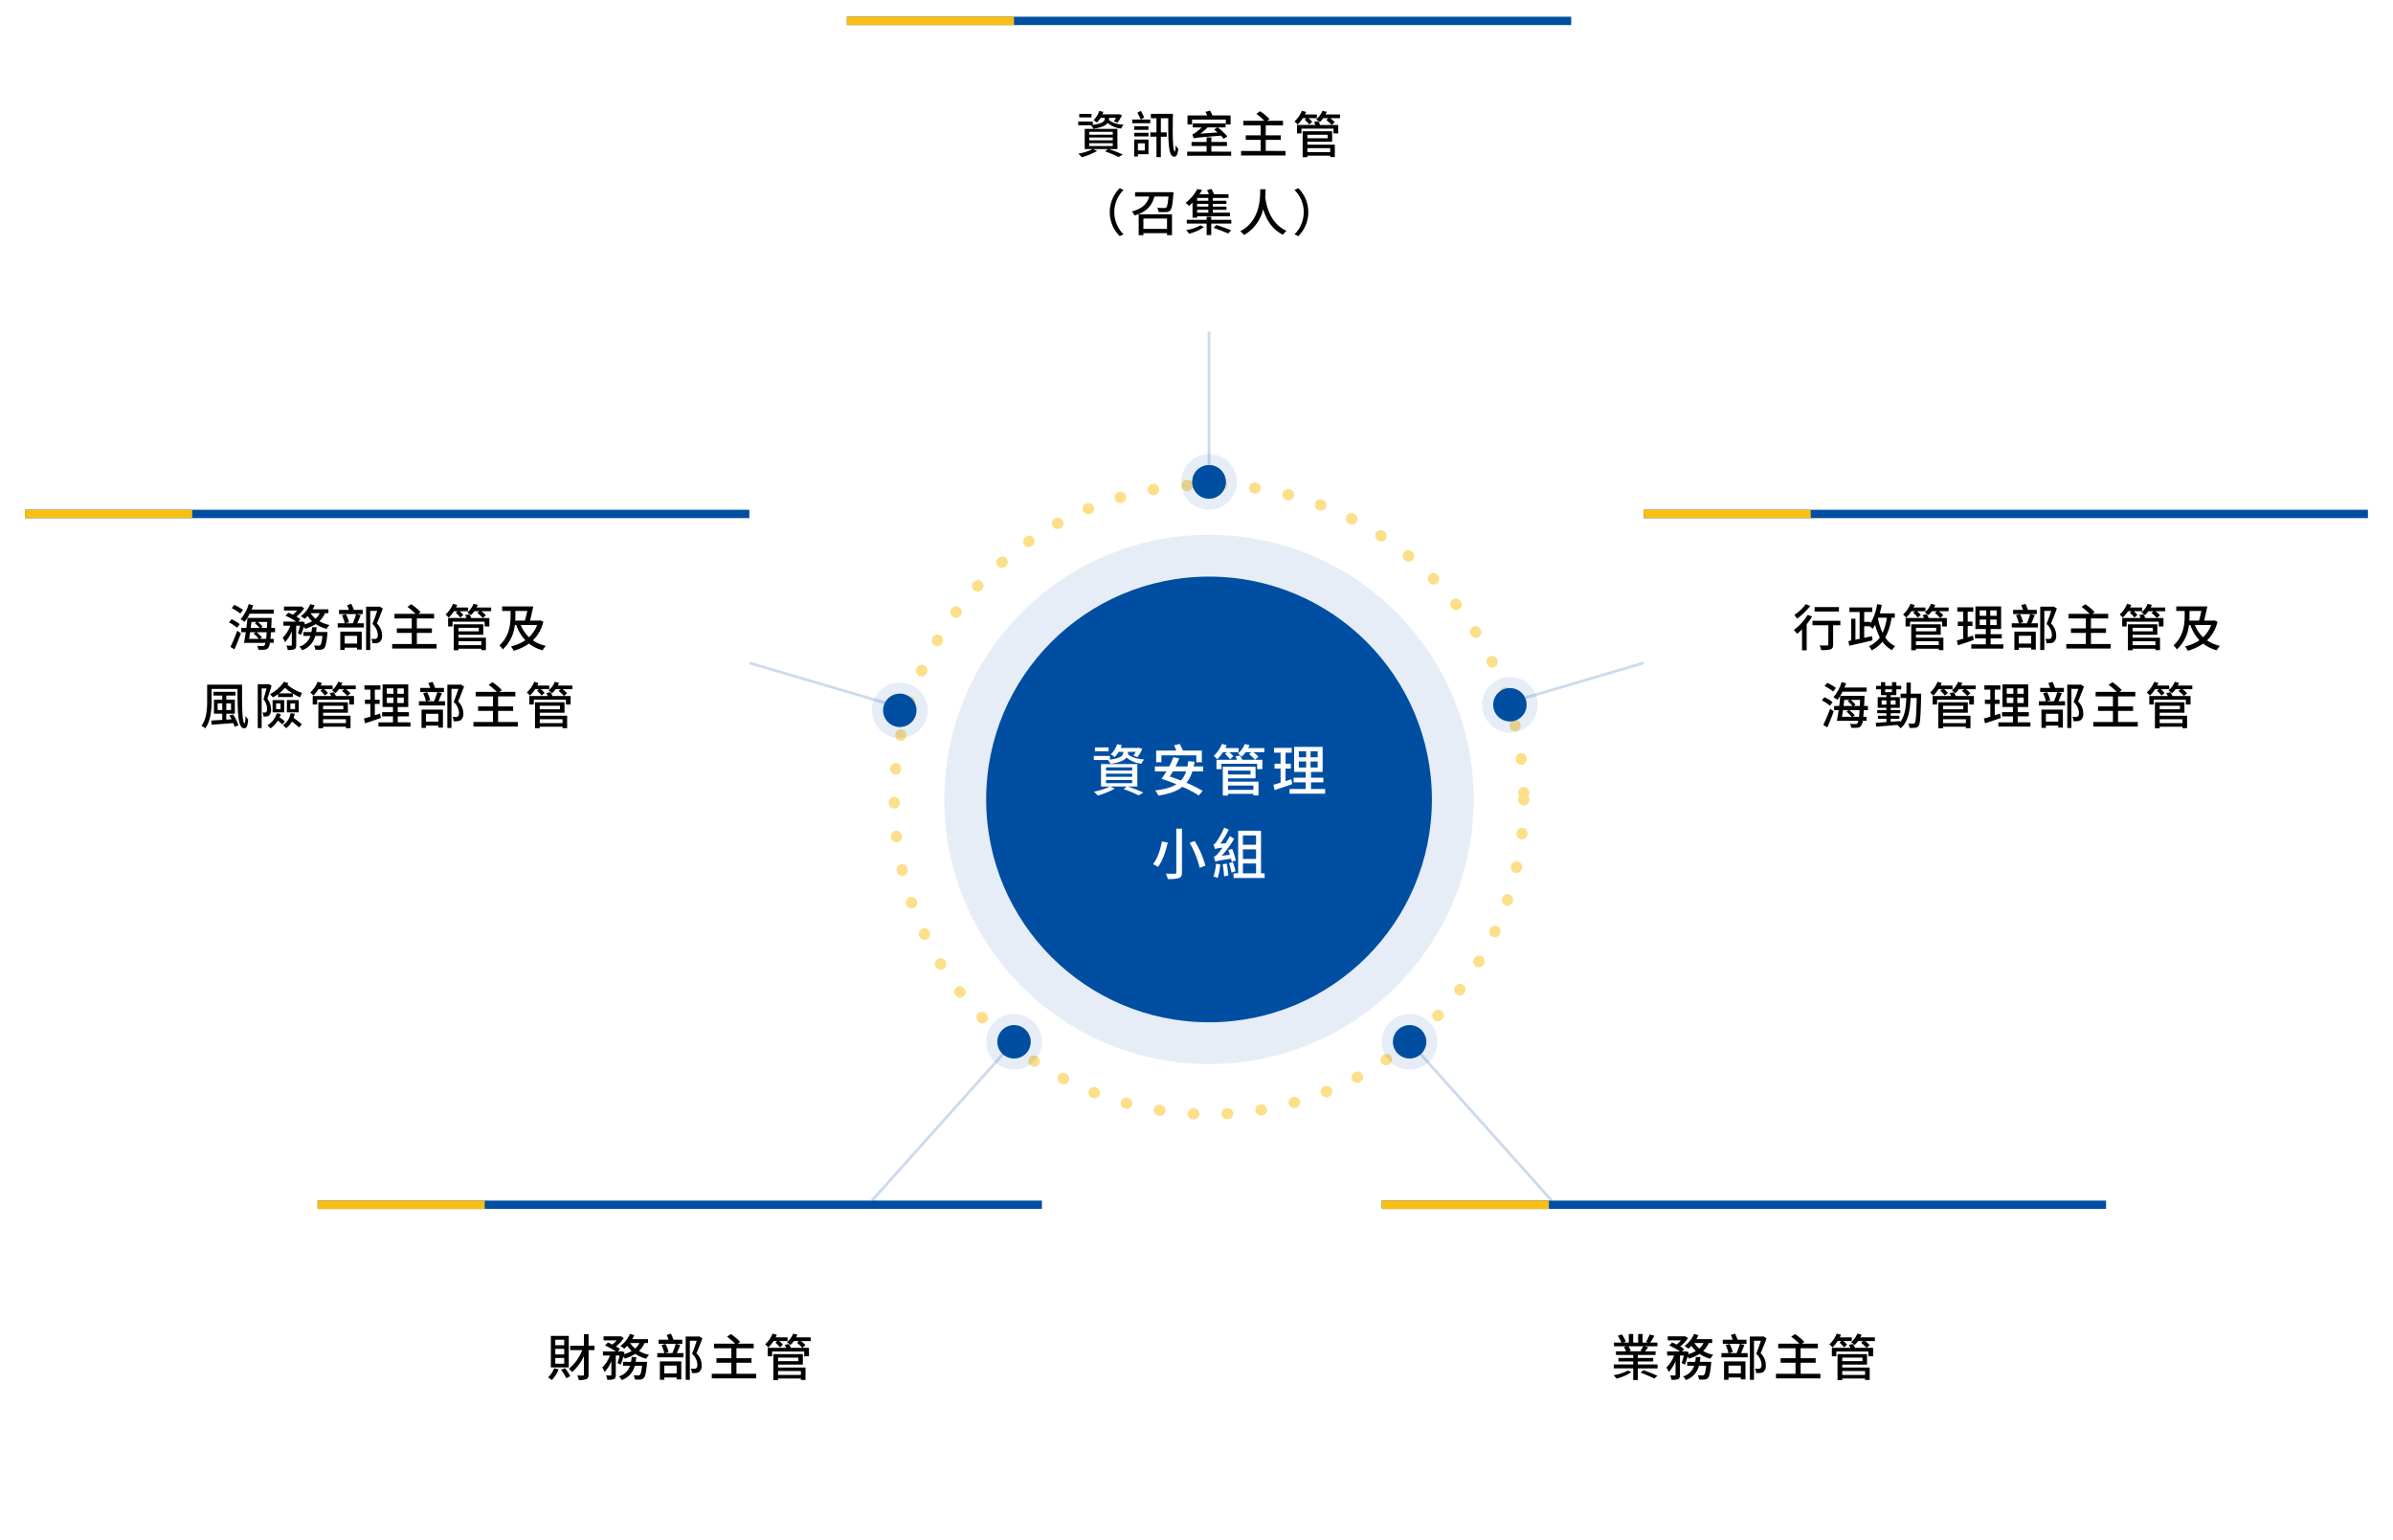 <svg xmlns="http://www.w3.org/2000/svg" xmlns:xlink="http://www.w3.org/1999/xlink" width="859" height="553" viewBox="0 0 859 553">
  <defs>
    <filter id="Rectangle_4235" x="0" y="177" width="278" height="128" filterUnits="userSpaceOnUse">
      <feOffset dy="3" input="SourceAlpha"/>
      <feGaussianBlur stdDeviation="3" result="blur"/>
      <feFlood flood-opacity="0.161"/>
      <feComposite operator="in" in2="blur"/>
      <feComposite in="SourceGraphic"/>
    </filter>
    <filter id="Rectangle_4062" x="295" y="0" width="278" height="128" filterUnits="userSpaceOnUse">
      <feOffset dy="3" input="SourceAlpha"/>
      <feGaussianBlur stdDeviation="3" result="blur-2"/>
      <feFlood flood-opacity="0.161"/>
      <feComposite operator="in" in2="blur-2"/>
      <feComposite in="SourceGraphic"/>
    </filter>
    <filter id="Rectangle_4237" x="581" y="177" width="278" height="128" filterUnits="userSpaceOnUse">
      <feOffset dy="3" input="SourceAlpha"/>
      <feGaussianBlur stdDeviation="3" result="blur-3"/>
      <feFlood flood-opacity="0.161"/>
      <feComposite operator="in" in2="blur-3"/>
      <feComposite in="SourceGraphic"/>
    </filter>
    <filter id="Rectangle_4236" x="105" y="425" width="278" height="128" filterUnits="userSpaceOnUse">
      <feOffset dy="3" input="SourceAlpha"/>
      <feGaussianBlur stdDeviation="3" result="blur-4"/>
      <feFlood flood-opacity="0.161"/>
      <feComposite operator="in" in2="blur-4"/>
      <feComposite in="SourceGraphic"/>
    </filter>
    <filter id="Rectangle_4238" x="487" y="425" width="278" height="128" filterUnits="userSpaceOnUse">
      <feOffset dy="3" input="SourceAlpha"/>
      <feGaussianBlur stdDeviation="3" result="blur-5"/>
      <feFlood flood-opacity="0.161"/>
      <feComposite operator="in" in2="blur-5"/>
      <feComposite in="SourceGraphic"/>
    </filter>
  </defs>
  <g id="Group_53551" data-name="Group 53551" transform="translate(-466 -907)">
    <circle id="Ellipse_4978" data-name="Ellipse 4978" cx="95" cy="95" r="95" transform="translate(805 1099)" fill="#004ea2" opacity="0.1"/>
    <g id="Ellipse_4952" data-name="Ellipse 4952" transform="translate(785 1079)" fill="none" stroke="#fabf13" stroke-linecap="round" stroke-width="4" stroke-dasharray="0.2 12" opacity="0.5">
      <circle cx="115" cy="115" r="115" stroke="none"/>
      <circle cx="115" cy="115" r="113" fill="none"/>
    </g>
    <circle id="Ellipse_3230" data-name="Ellipse 3230" cx="80" cy="80" r="80" transform="translate(820 1114)" fill="#004ea2"/>
    <path id="Path_128152" data-name="Path 128152" d="M14.94,7.32h-4.9v1.4h4.9ZM21.92,8.9H24.7a15.571,15.571,0,0,1-.84,1.38l1.46.52a18.36,18.36,0,0,0,1.74-2.96l-1.28-.42-.26.08H19.28c.14-.34.26-.66.38-1L18,6.14a8.255,8.255,0,0,1-2.3,3.68,8.137,8.137,0,0,1,1.4.94A9.4,9.4,0,0,0,18.56,8.9h1.66v.26c0,.86-.46,1.98-4.8,2.54V10.38H9.62v1.46H14.7a5.275,5.275,0,0,1,.94,1.38c3.44-.48,5.02-1.34,5.74-2.26a9.768,9.768,0,0,0,5.36,2.2,5.412,5.412,0,0,1,1-1.52c-2.64-.16-4.78-.84-5.86-1.94a2.114,2.114,0,0,0,.04-.48ZM14.02,19H23.4v1.16H14.02Zm0-2.26H23.4v1.12H14.02Zm0-2.26H23.4v1.14H14.02Zm11.24,6.86V13.3H12.22v8.04h3.22A21.657,21.657,0,0,1,9.68,23.2a15.159,15.159,0,0,1,1.38,1.4,27.444,27.444,0,0,0,6.12-2.5l-1.66-.76H21.5l-1.16.94a39,39,0,0,1,5.38,2.26l1.68-1.02a51.841,51.841,0,0,0-5.64-2.18ZM33.9,10.18H46.44v2.46h1.98V8.44H41.64c-.3-.7-.78-1.64-1.16-2.38l-2.04.5c.26.56.58,1.28.84,1.88H32.02v4.2H33.9Zm8.88,5.74A8.515,8.515,0,0,1,40.9,19.2c-1.32-.52-2.68-1-3.98-1.44.36-.56.72-1.18,1.1-1.84Zm6.12,0V14.16H45.48c.12-.54.22-1.12.32-1.72l-2.26-.18c-.08.68-.18,1.32-.3,1.9H38.98a30.817,30.817,0,0,0,1.32-2.92l-2.12-.38a26.2,26.2,0,0,1-1.5,3.3H31.56v1.76h4.12c-.58,1-1.2,1.92-1.74,2.68,1.68.54,3.54,1.2,5.36,1.94-1.84,1.18-4.34,1.84-7.64,2.22a8.6,8.6,0,0,1,1.16,1.86c3.76-.58,6.56-1.52,8.6-3.16a38.624,38.624,0,0,1,5.88,3.12l1.4-1.64a43.5,43.5,0,0,0-5.82-2.92A12.04,12.04,0,0,0,45,15.92Zm8.58-6.9-.74.62a13.2,13.2,0,0,1,1.82,1.9l1.2-1.04a11.717,11.717,0,0,0-1.5-1.48h3.36V7.56H56.84q.27-.51.48-1.02l-1.68-.48a11.561,11.561,0,0,1-2.96,4.28,14.739,14.739,0,0,1,1.26,1.22A13.541,13.541,0,0,0,56,9.02ZM66.92,21v1.56h-9.1V21ZM65.9,15.64v1.4H57.82v-1.4Zm-8.08,2.78H67.7V14.24H55.94V24.6h1.88v-.62h9.1v.58h1.84V19.6H57.82Zm2.64-7.86c.2.36.4.78.58,1.18H53.68v3.38h1.78V13.2h12.8v1.92h1.88V11.74H62.92a8.657,8.657,0,0,0-.82-1.52Zm4.58-3c.18-.36.34-.7.48-1.06l-1.7-.42A8.229,8.229,0,0,1,61.34,9.5a10.1,10.1,0,0,1,1.4,1.12,10.224,10.224,0,0,0,1.42-1.6h2.06l-.86.7a17.714,17.714,0,0,1,2.14,2l1.24-1.06a11.656,11.656,0,0,0-1.82-1.64h3.92V7.56Zm15.5,11.18c-.68.24-1.4.46-2.08.68V14.9h1.9V13.18h-1.9V9.2h2.22V7.48H74.32V9.2h2.36v3.98H74.52V14.9h2.16v5.08c-.96.3-1.84.54-2.56.74l.44,1.9c1.8-.58,4.12-1.36,6.3-2.12Zm2.7-6.38h2.62v2.18H83.24Zm0-3.66h2.62v2.16H83.24ZM90,10.86H87.44V8.7H90Zm0,3.68H87.44V12.36H90Zm-2.4,7.7V19.86h4.44V18.18H87.6V16.12h4.18v-9H81.54v9H85.7v2.06H81.36v1.68H85.7v2.38H79.9v1.7H92.68v-1.7ZM39.26,36.5V52.12c0,.4-.14.52-.56.54s-1.88.02-3.24-.04a8.945,8.945,0,0,1,.74,1.94,12.459,12.459,0,0,0,3.98-.34c.78-.32,1.1-.86,1.1-2.1V36.5Zm4.78,5.1a33.912,33.912,0,0,1,3.62,8.96l2.02-.8a32.4,32.4,0,0,0-3.84-8.84Zm-9.96-.52c-.46,2.64-1.52,6.08-3.2,8.16a8.659,8.659,0,0,1,1.78.98c1.74-2.22,2.86-5.84,3.52-8.76Zm26.54,6.8a28.278,28.278,0,0,0-1.3-4.14l-1.4.42c.2.52.4,1.12.56,1.7l-2.96.38a38.15,38.15,0,0,0,4.52-6.12l-1.58-.96a23.18,23.18,0,0,1-1.5,2.56l-1.94.16a30.626,30.626,0,0,0,3.06-5.06l-1.66-.7a26.281,26.281,0,0,1-2.68,4.98c-.44.6-.78,1-1.16,1.08.2.46.46,1.28.56,1.62a10.011,10.011,0,0,1,2.7-.46,20.355,20.355,0,0,1-1.58,2,4.23,4.23,0,0,1-1.56,1.3,17.212,17.212,0,0,1,.58,1.7c.42-.24,1.12-.4,5.6-1.06.12.42.2.8.26,1.12Zm-7.12,1.2a20.467,20.467,0,0,1-.88,4.58,11.818,11.818,0,0,1,1.48.54,22.1,22.1,0,0,0,.94-4.84Zm2.4.22a35.864,35.864,0,0,1,.5,4.32l1.52-.32c-.08-1.18-.32-2.92-.56-4.28Zm2.26-.4a30.763,30.763,0,0,1,.92,3.36l1.44-.5a23.1,23.1,0,0,0-1-3.28Zm5,.1h4.72v3.52H63.16Zm4.72-10.08v3.34H63.16V38.92Zm0,8.42H63.16V43.92h4.72Zm1.78,5.18V37.22h-8.2v15.3H59.8V54.2H70.96V52.52Z" transform="translate(849 1168)" fill="#fff"/>
    <g id="Group_49174" data-name="Group 49174" transform="translate(0 -99)">
      <circle id="Ellipse_4976" data-name="Ellipse 4976" cx="10" cy="10" r="10" transform="translate(890 1169)" fill="#004ea2" opacity="0.1"/>
      <circle id="Ellipse_4977" data-name="Ellipse 4977" cx="6" cy="6" r="6" transform="translate(894 1173)" fill="#004ea2"/>
      <circle id="Ellipse_4997" data-name="Ellipse 4997" cx="6" cy="6" r="6" transform="translate(894 1173)" fill="#004ea2"/>
    </g>
    <g id="Group_49175" data-name="Group 49175" transform="translate(-111 -17)">
      <circle id="Ellipse_4976-2" data-name="Ellipse 4976" cx="10" cy="10" r="10" transform="translate(890 1169)" fill="#004ea2" opacity="0.1"/>
      <circle id="Ellipse_4977-2" data-name="Ellipse 4977" cx="6" cy="6" r="6" transform="translate(894 1173)" fill="#004ea2"/>
    </g>
    <g id="Group_49177" data-name="Group 49177" transform="translate(-70 102)">
      <circle id="Ellipse_4976-3" data-name="Ellipse 4976" cx="10" cy="10" r="10" transform="translate(890 1169)" fill="#004ea2" opacity="0.1"/>
      <circle id="Ellipse_4977-3" data-name="Ellipse 4977" cx="6" cy="6" r="6" transform="translate(894 1173)" fill="#004ea2"/>
    </g>
    <g id="Group_49178" data-name="Group 49178" transform="translate(72 102)">
      <circle id="Ellipse_4976-4" data-name="Ellipse 4976" cx="10" cy="10" r="10" transform="translate(890 1169)" fill="#004ea2" opacity="0.1"/>
      <circle id="Ellipse_4977-4" data-name="Ellipse 4977" cx="6" cy="6" r="6" transform="translate(894 1173)" fill="#004ea2"/>
    </g>
    <g id="Group_49176" data-name="Group 49176" transform="translate(108 -19)">
      <circle id="Ellipse_4976-5" data-name="Ellipse 4976" cx="10" cy="10" r="10" transform="translate(890 1169)" fill="#004ea2" opacity="0.1"/>
      <circle id="Ellipse_4977-5" data-name="Ellipse 4977" cx="6" cy="6" r="6" transform="translate(894 1173)" fill="#004ea2"/>
    </g>
    <line id="Line_2026" data-name="Line 2026" x2="51" y2="15" transform="translate(735 1145)" fill="none" stroke="#004ea2" stroke-width="1" opacity="0.2"/>
    <line id="Line_2028" data-name="Line 2028" x1="51" y2="15" transform="translate(1005 1145)" fill="none" stroke="#004ea2" stroke-width="1" opacity="0.2"/>
    <line id="Line_2023" data-name="Line 2023" y2="57" transform="translate(900 1023)" fill="none" stroke="#004ea2" stroke-width="1" opacity="0.2"/>
    <line id="Line_2027" data-name="Line 2027" x1="51" y2="57" transform="translate(779 1281)" fill="none" stroke="#004ea2" stroke-width="1" opacity="0.2"/>
    <line id="Line_2025" data-name="Line 2025" x2="51" y2="57" transform="translate(972 1281)" fill="none" stroke="#004ea2" stroke-width="1" opacity="0.2"/>
    <g id="Group_49181" data-name="Group 49181" transform="translate(-5 -59)">
      <g transform="matrix(1, 0, 0, 1, 471, 966)" filter="url(#Rectangle_4235)">
        <path id="Rectangle_4235-2" data-name="Rectangle 4235" d="M0,0H260a0,0,0,0,1,0,0V90a20,20,0,0,1-20,20H20A20,20,0,0,1,0,90V0A0,0,0,0,1,0,0Z" transform="translate(9 183)" fill="#fff"/>
      </g>
      <path id="Path_128148" data-name="Path 128148" d="M47.266,9.318V7.824H39.31c.216-.5.414-1.026.594-1.53l-1.62-.414A14.734,14.734,0,0,1,35.35,11.3a13.175,13.175,0,0,1,1.44.936,15.324,15.324,0,0,0,1.836-2.916ZM36.25,7.968A16.128,16.128,0,0,0,33.1,6.15L32.164,7.3a16.4,16.4,0,0,1,3.1,1.944Zm-1.188,5.094A14.876,14.876,0,0,0,32.128,11.3l-.918,1.134a14.971,14.971,0,0,1,2.9,1.908Zm-1.908,9.054c.774-1.692,1.638-3.87,2.322-5.76l-1.314-.918a57.5,57.5,0,0,1-2.448,5.8Zm9.162-3.78.7-.486a10.694,10.694,0,0,0-1.926-1.89h3.636c-.054.954-.126,1.746-.2,2.376ZM40.8,15.96l-.774.486a13.041,13.041,0,0,1,1.854,1.89H38.428c.126-.72.234-1.53.36-2.376Zm.36-3.69-.684.45a11.8,11.8,0,0,1,1.71,1.71h-3.2c.09-.72.2-1.458.252-2.16Zm3.762,0c-.036.774-.072,1.512-.108,2.16H42.64l.63-.45a10.189,10.189,0,0,0-1.71-1.71Zm2.808,3.69V14.43H46.366c.036-.846.09-1.8.126-2.862.018-.216.036-.738.036-.738H37.834c-.108,1.08-.234,2.34-.4,3.6H35.6v1.53h1.62c-.2,1.422-.432,2.772-.63,3.816h7.7a2,2,0,0,1-.342.882.685.685,0,0,1-.666.27,19.011,19.011,0,0,1-1.98-.09,3.519,3.519,0,0,1,.432,1.4,13.225,13.225,0,0,0,2.25,0,1.7,1.7,0,0,0,1.332-.72,3.7,3.7,0,0,0,.558-1.746h1.368v-1.44h-1.17c.072-.666.126-1.44.18-2.376Zm14.724-.072c.09-.558.162-1.116.216-1.71H61.018c-.054.594-.126,1.152-.216,1.71h-2.88v1.4h2.52a5.951,5.951,0,0,1-4,3.834,4.959,4.959,0,0,1,.99,1.3,7.2,7.2,0,0,0,4.716-5.13h2.61c-.234,2.106-.486,3.024-.792,3.294a.69.69,0,0,1-.576.2c-.306,0-.972-.018-1.674-.09a4.365,4.365,0,0,1,.45,1.548,18.158,18.158,0,0,0,2,0,1.91,1.91,0,0,0,1.206-.54c.5-.54.828-1.926,1.134-5.148.036-.234.054-.666.054-.666Zm1.35-6.75a6.516,6.516,0,0,1-1.512,1.98,8.181,8.181,0,0,1-1.818-1.98Zm3.078,0v-1.4h-5.67a15.227,15.227,0,0,0,.738-1.422L60.388,5.88a10.735,10.735,0,0,1-3.42,4.338,9.9,9.9,0,0,1,1.386.954,11.624,11.624,0,0,0,1.08-1.044,10.615,10.615,0,0,0,1.6,1.89,11.924,11.924,0,0,1-2.754,1.134c.054-.252.108-.486.162-.72l-1.008-.36-.252.09H56.068l.774-.846a12.469,12.469,0,0,0-1.44-.954A12.639,12.639,0,0,0,58.21,7.356L57.13,6.69l-.27.054H50.938V8.166h4.734a10.249,10.249,0,0,1-1.548,1.512c-.54-.27-1.116-.522-1.62-.72l-1.044,1.08a22.3,22.3,0,0,1,3.852,2.124h-4.59V13.62h2.5a11.9,11.9,0,0,1-2.754,4.32,8.033,8.033,0,0,1,.846,1.6,12.727,12.727,0,0,0,2.43-3.906v4.878c0,.216-.072.252-.288.27s-.936.018-1.656-.018a5.935,5.935,0,0,1,.486,1.584,6.224,6.224,0,0,0,2.376-.27c.54-.288.666-.738.666-1.548V13.62h1.386a19.789,19.789,0,0,1-.792,2.7l1.152.576a24.507,24.507,0,0,0,.99-2.9,4.8,4.8,0,0,1,.468.738,14.927,14.927,0,0,0,3.8-1.692,12.79,12.79,0,0,0,3.906,1.728,6.194,6.194,0,0,1,1.044-1.4,12.673,12.673,0,0,1-3.636-1.35,8.691,8.691,0,0,0,2-2.88Zm10.3,8.118v2.79H72.736v-2.79Zm-6.03,5.076h1.584V21.5h4.446v.7h1.656V15.744H71.152ZM79.2,7.95H76.012a16.278,16.278,0,0,0-.9-2.16L73.6,6.222a18.061,18.061,0,0,1,.666,1.728H70.7V9.444h8.5ZM76.822,9.444a20.823,20.823,0,0,1-1.188,3.312H72.97l1.314-.378A12.1,12.1,0,0,0,73.168,9.5l-1.44.378a14.3,14.3,0,0,1,1.026,2.88H70.216v1.512h9.4V12.756H77.236c.4-.864.846-1.944,1.242-2.934Zm8.424-2.718-.252.072H80.422V22.35H81.9V8.31h2.484c-.432,1.386-1.1,3.258-1.692,4.7a5.548,5.548,0,0,1,1.926,3.87c0,.612-.108,1.116-.45,1.332a1.612,1.612,0,0,1-.7.18,10.3,10.3,0,0,1-1.206-.054,4.064,4.064,0,0,1,.414,1.584,10.035,10.035,0,0,0,1.494-.036,2.509,2.509,0,0,0,1.116-.4,2.857,2.857,0,0,0,.864-2.448,5.938,5.938,0,0,0-1.872-4.23c.72-1.62,1.512-3.672,2.142-5.346ZM98.638,20.19V16.212h5.4v-1.62h-5.4V11.01h6.192V9.372H99.106l.882-.63a20.054,20.054,0,0,0-3.366-2.826l-1.368.954a21.017,21.017,0,0,1,2.9,2.5h-7.56V11.01H96.8v3.582H91.456v1.62H96.8V20.19h-7.02v1.638H105.73V20.19ZM113.272,8.418l-.666.558a11.88,11.88,0,0,1,1.638,1.71l1.08-.936a10.546,10.546,0,0,0-1.35-1.332H117V7.1h-4.3q.243-.459.432-.918l-1.512-.432a10.405,10.405,0,0,1-2.664,3.852,13.266,13.266,0,0,1,1.134,1.1,12.187,12.187,0,0,0,1.854-2.286Zm8.5,10.782v1.4h-8.19V19.2Zm-.918-4.824v1.26h-7.272v-1.26Zm-7.272,2.5h8.892V13.116H111.886V22.44h1.692v-.558h8.19V22.4h1.656V17.94h-9.846ZM115.954,9.8c.18.324.36.7.522,1.062h-6.624v3.042h1.6V12.18h11.52v1.728h1.692V10.866h-6.5A7.79,7.79,0,0,0,117.43,9.5Zm4.122-2.7c.162-.324.306-.63.432-.954l-1.53-.378a7.406,7.406,0,0,1-2.232,3.078,9.091,9.091,0,0,1,1.26,1.008,9.2,9.2,0,0,0,1.278-1.44h1.854l-.774.63a15.942,15.942,0,0,1,1.926,1.8l1.116-.954a10.491,10.491,0,0,0-1.638-1.476H125.3V7.1ZM141.8,13.368a11.334,11.334,0,0,1-2.916,4.392,12.52,12.52,0,0,1-2.952-4.392Zm-7.794-5.04h4.284c-.27,1.188-.558,2.43-.864,3.456h-3.474c.036-.666.054-1.314.054-1.926Zm8.838,3.366-.324.09h-3.24c.378-1.476.792-3.438,1.134-5.076h-11.16v1.62h3.024V9.84c0,3.06-.324,7.524-4.014,10.872a7.1,7.1,0,0,1,1.206,1.422,13.844,13.844,0,0,0,4.338-8.766h.5a15.48,15.48,0,0,0,3.258,5.472,14.931,14.931,0,0,1-5.166,2.214,6.558,6.558,0,0,1,.972,1.566,17.61,17.61,0,0,0,5.508-2.574,14.162,14.162,0,0,0,4.9,2.412,7.245,7.245,0,0,1,1.152-1.6,13.553,13.553,0,0,1-4.644-1.962,13.758,13.758,0,0,0,3.762-6.7ZM27.124,43.906V41.494H28.78v2.412Zm4.806-2.412v2.412H30.238V41.494Zm-.594,4.392a15.347,15.347,0,0,1,.81,1.332l-1.908.126V45.22H33.3V40.18h-3.06V38.7H33.5v-1.35H25.63V38.7h3.15V40.18H25.81v5.04h2.97v2.214c-1.494.09-2.862.18-3.942.234l.126,1.494c2.07-.144,4.968-.36,7.794-.576A8.54,8.54,0,0,1,33.19,49.9l1.386-.486a13.774,13.774,0,0,0-1.944-3.942ZM23.362,34.78V40.7c0,2.718-.162,6.336-2.052,8.856a6.064,6.064,0,0,1,1.368.918c1.98-2.682,2.286-6.822,2.286-9.774V36.328h9.288c.036,7.722.036,14.112,2.376,14.112.99,0,1.3-.954,1.458-3.186a6.215,6.215,0,0,1-.954-1.278c-.036,1.494-.144,2.664-.324,2.664-.954,0-.954-7.056-.9-13.86Zm25.812,3.132a17.236,17.236,0,0,0,2.142-1.98A20.684,20.684,0,0,0,54,37.912Zm-.36,1.314h5.31V37.984a24.249,24.249,0,0,0,2.592,1.368,6.484,6.484,0,0,1,.72-1.566,16.809,16.809,0,0,1-5.256-2.934c.126-.18.252-.378.378-.576l-1.62-.54a13.722,13.722,0,0,1-5.076,4.5,7.133,7.133,0,0,1,1.1,1.116,16.823,16.823,0,0,0,1.854-1.17Zm4.428,2.286h1.674v2.052H53.242Zm-1.26,3.222H56.23V40.342H51.982Zm-3.87-3.222H49.7v2.052H48.112Zm-1.26,3.222H51.01V40.342H46.852ZM45.43,34.564l-.2.054H41.524V50.386h1.4V36.13h1.764c-.306,1.188-.72,2.7-1.116,3.87a5.528,5.528,0,0,1,1.3,3.474,1.545,1.545,0,0,1-.324,1.17.814.814,0,0,1-.468.162,7.2,7.2,0,0,1-.864-.018,3.275,3.275,0,0,1,.36,1.44,7.474,7.474,0,0,0,1.116-.018,2.337,2.337,0,0,0,.918-.36,2.809,2.809,0,0,0,.684-2.214,6.209,6.209,0,0,0-1.332-3.78c.5-1.422,1.062-3.2,1.53-4.7Zm2.916,10.494A7.507,7.507,0,0,1,45,49.378a9.029,9.029,0,0,1,1.1,1.1A9.233,9.233,0,0,0,48.724,47.7a10.665,10.665,0,0,1,1.638,1.4l.864-1.116a9.224,9.224,0,0,0-1.872-1.422,12.274,12.274,0,0,0,.45-1.224Zm4.95-.018a6.288,6.288,0,0,1-2.718,4.3,7.829,7.829,0,0,1,1.1,1.08,6.965,6.965,0,0,0,2.106-2.394,23.35,23.35,0,0,1,2.556,2.142l.99-1.152a22.661,22.661,0,0,0-2.952-2.268,11.5,11.5,0,0,0,.432-1.512Zm11.376-8.622-.666.558a11.881,11.881,0,0,1,1.638,1.71l1.08-.936a10.545,10.545,0,0,0-1.35-1.332H68.4V35.1H64.1q.243-.459.432-.918l-1.512-.432a10.405,10.405,0,0,1-2.664,3.852,13.265,13.265,0,0,1,1.134,1.1,12.187,12.187,0,0,0,1.854-2.286Zm8.5,10.782v1.4h-8.19V47.2Zm-.918-4.824v1.26H64.978v-1.26Zm-7.272,2.5H73.87V41.116H63.286V50.44h1.692v-.558h8.19V50.4h1.656V45.94H64.978ZM67.354,37.8c.18.324.36.7.522,1.062H61.252v3.042h1.6V40.18h11.52v1.728h1.692V38.866h-6.5A7.791,7.791,0,0,0,68.83,37.5Zm4.122-2.7c.162-.324.306-.63.432-.954l-1.53-.378a7.406,7.406,0,0,1-2.232,3.078,9.091,9.091,0,0,1,1.26,1.008,9.2,9.2,0,0,0,1.278-1.44h1.854l-.774.63a15.943,15.943,0,0,1,1.926,1.8l1.116-.954a10.491,10.491,0,0,0-1.638-1.476H76.7V35.1Zm13.95,10.062c-.612.216-1.26.414-1.872.612V41.71h1.71V40.162h-1.71V36.58h2V35.032H79.828V36.58h2.124v3.582H80.008V41.71h1.944v4.572c-.864.27-1.656.486-2.3.666l.4,1.71c1.62-.522,3.708-1.224,5.67-1.908Zm2.43-5.742h2.358v1.962H87.856Zm0-3.294h2.358v1.944H87.856Zm6.084,1.944h-2.3V36.13h2.3Zm0,3.312h-2.3V39.424h2.3Zm-2.16,6.93V46.174h4V44.662h-4V42.808h3.762v-8.1H86.326v8.1H90.07v1.854H86.164v1.512H90.07v2.142H84.85v1.53h11.5v-1.53Zm14.562-3.06v2.79H101.9v-2.79Zm-6.03,5.076H101.9V49.5h4.446v.7H108V43.744h-7.686Zm8.046-14.382h-3.186a16.278,16.278,0,0,0-.9-2.16l-1.512.432a18.061,18.061,0,0,1,.666,1.728H99.862v1.494h8.5Zm-2.376,1.494a20.823,20.823,0,0,1-1.188,3.312H102.13l1.314-.378a12.1,12.1,0,0,0-1.116-2.88l-1.44.378a14.3,14.3,0,0,1,1.026,2.88H99.376v1.512h9.4V40.756H106.4c.4-.864.846-1.944,1.242-2.934Zm8.424-2.718-.252.072h-4.572V50.35h1.476V36.31h2.484c-.432,1.386-1.1,3.258-1.692,4.7a5.548,5.548,0,0,1,1.926,3.87c0,.612-.108,1.116-.45,1.332a1.612,1.612,0,0,1-.7.18,10.3,10.3,0,0,1-1.206-.054,4.064,4.064,0,0,1,.414,1.584,10.034,10.034,0,0,0,1.494-.036,2.509,2.509,0,0,0,1.116-.4,2.857,2.857,0,0,0,.864-2.448,5.938,5.938,0,0,0-1.872-4.23c.72-1.62,1.512-3.672,2.142-5.346ZM127.8,48.19V44.212h5.4v-1.62h-5.4V39.01h6.192V37.372h-5.724l.882-.63a20.054,20.054,0,0,0-3.366-2.826l-1.368.954a21.017,21.017,0,0,1,2.9,2.5h-7.56V39.01h6.21v3.582h-5.346v1.62h5.346V48.19h-7.02v1.638H134.89V48.19Zm14.634-11.772-.666.558a11.881,11.881,0,0,1,1.638,1.71l1.08-.936a10.545,10.545,0,0,0-1.35-1.332h3.024V35.1h-4.3q.243-.459.432-.918l-1.512-.432a10.405,10.405,0,0,1-2.664,3.852,13.266,13.266,0,0,1,1.134,1.1,12.187,12.187,0,0,0,1.854-2.286Zm8.5,10.782v1.4h-8.19V47.2Zm-.918-4.824v1.26h-7.272v-1.26Zm-7.272,2.5h8.892V41.116H141.046V50.44h1.692v-.558h8.19V50.4h1.656V45.94h-9.846Zm2.376-7.074c.18.324.36.7.522,1.062h-6.624v3.042h1.6V40.18h11.52v1.728h1.692V38.866h-6.5a7.791,7.791,0,0,0-.738-1.368Zm4.122-2.7c.162-.324.306-.63.432-.954l-1.53-.378a7.406,7.406,0,0,1-2.232,3.078,9.09,9.09,0,0,1,1.26,1.008,9.2,9.2,0,0,0,1.278-1.44H150.3l-.774.63a15.944,15.944,0,0,1,1.926,1.8l1.116-.954a10.491,10.491,0,0,0-1.638-1.476h3.528V35.1Z" transform="translate(522 1177)"/>
      <g id="Group_49170" data-name="Group 49170" transform="translate(480 1149)">
        <rect id="Rectangle_4063" data-name="Rectangle 4063" width="260" height="3" fill="#004ea2"/>
        <rect id="Rectangle_4064" data-name="Rectangle 4064" width="60" height="3" fill="#fabf13"/>
      </g>
    </g>
    <g id="Group_49183" data-name="Group 49183" transform="translate(0 -44.5)">
      <g transform="matrix(1, 0, 0, 1, 466, 951.5)" filter="url(#Rectangle_4062)">
        <path id="Rectangle_4062-2" data-name="Rectangle 4062" d="M0,0H260a0,0,0,0,1,0,0V90a20,20,0,0,1-20,20H20A20,20,0,0,1,0,90V0A0,0,0,0,1,0,0Z" transform="translate(304 6)" fill="#fff"/>
      </g>
      <path id="Path_128147" data-name="Path 128147" d="M45.826,6.888h-4.41v1.26h4.41ZM52.108,8.31h2.5a14.015,14.015,0,0,1-.756,1.242l1.314.468a16.525,16.525,0,0,0,1.566-2.664l-1.152-.378-.234.072H49.732c.126-.306.234-.594.342-.9L48.58,5.826a7.429,7.429,0,0,1-2.07,3.312,7.323,7.323,0,0,1,1.26.846A8.46,8.46,0,0,0,49.084,8.31h1.494v.234c0,.774-.414,1.782-4.32,2.286V9.642h-5.22v1.314H45.61a4.747,4.747,0,0,1,.846,1.242c3.1-.432,4.518-1.206,5.166-2.034a8.792,8.792,0,0,0,4.824,1.98,4.871,4.871,0,0,1,.9-1.368c-2.376-.144-4.3-.756-5.274-1.746a1.9,1.9,0,0,0,.036-.432ZM45,17.4H53.44v1.044H45Zm0-2.034H53.44v1.008H45Zm0-2.034H53.44v1.026H45Zm10.116,6.174V12.27H43.378v7.236h2.9a19.491,19.491,0,0,1-5.184,1.674,13.643,13.643,0,0,1,1.242,1.26,24.7,24.7,0,0,0,5.508-2.25l-1.494-.684H51.73l-1.044.846a35.1,35.1,0,0,1,4.842,2.034l1.512-.918a46.657,46.657,0,0,0-5.076-1.962ZM66.9,8.9H63.538l1.188-.738a18.933,18.933,0,0,0-1.242-2.358l-1.206.666A19.217,19.217,0,0,1,63.5,8.9H60.424v1.332H66.9Zm-.648,3.708V11.3H61.144v1.314Zm-1.314,4.842v2.574H62.458V17.454Zm1.332-1.35h-5.13v6.084h1.314v-.81h3.816Zm-5.13-1.134h5.13v-1.3h-5.13Zm5.976-8.1V8.454h2.016V13.53H66.9v1.548h2.232v7.344H70.7V15.078h2.106V13.53H70.7V8.454h2.664c-.018,7.056-.054,13.086,1.692,13.7.936.4,1.674-.18,1.89-2.736a8.716,8.716,0,0,1-.918-1.278,7.7,7.7,0,0,1-.288,2.34c-.846-.252-.828-6.948-.7-13.608Zm14.8,2.07H94.03v1.746h1.71V7.428H89.206A10.92,10.92,0,0,0,88.36,5.7l-1.638.45a10.333,10.333,0,0,1,.594,1.278H80.278v3.258h1.638Zm9.072,2.808-1.152.756c.378.324.81.684,1.224,1.044L84.9,13.98a27.6,27.6,0,0,0,2.61-2.232Zm3.582,3.2a23.172,23.172,0,0,0-3.438-3.2H93.94v-1.44H82.168v1.44h3.2a18.439,18.439,0,0,1-2.142,1.8,2.9,2.9,0,0,1-1.224.648,10.708,10.708,0,0,1,.468,1.494c.63-.252,1.548-.306,9.792-.99a12.387,12.387,0,0,1,1.008,1.152Zm-5.742,5.49V18.408h5.6v-1.44h-5.6V15.312h-1.71v1.656h-5.4v1.44h5.4v2.034H80.134v1.476h15.8V20.442Zm19.53-.252V16.212h5.4v-1.62h-5.4V11.01h6.192V9.372h-5.724l.882-.63a20.054,20.054,0,0,0-3.366-2.826l-1.368.954a21.017,21.017,0,0,1,2.9,2.5h-7.56V11.01h6.21v3.582h-5.346v1.62h5.346V20.19H99.5v1.638H115.45V20.19ZM122.992,8.418l-.666.558a11.88,11.88,0,0,1,1.638,1.71l1.08-.936a10.546,10.546,0,0,0-1.35-1.332h3.024V7.1h-4.3q.243-.459.432-.918l-1.512-.432a10.405,10.405,0,0,1-2.664,3.852,13.266,13.266,0,0,1,1.134,1.1,12.187,12.187,0,0,0,1.854-2.286Zm8.5,10.782v1.4H123.3V19.2Zm-.918-4.824v1.26H123.3v-1.26Zm-7.272,2.5h8.892V13.116H121.606V22.44H123.3v-.558h8.19V22.4h1.656V17.94H123.3ZM125.674,9.8c.18.324.36.7.522,1.062h-6.624v3.042h1.6V12.18h11.52v1.728h1.692V10.866h-6.5A7.79,7.79,0,0,0,127.15,9.5ZM129.8,7.1c.162-.324.306-.63.432-.954l-1.53-.378a7.406,7.406,0,0,1-2.232,3.078,9.091,9.091,0,0,1,1.26,1.008A9.2,9.2,0,0,0,129,8.418h1.854l-.774.63a15.944,15.944,0,0,1,1.926,1.8l1.116-.954a10.491,10.491,0,0,0-1.638-1.476h3.528V7.1ZM52.378,42.16a11.992,11.992,0,0,0,3.564,8.6l1.368-.648a11.212,11.212,0,0,1,0-15.912l-1.368-.648A11.992,11.992,0,0,0,52.378,42.16Zm20.538,2.286v3.726H64.438V44.446ZM62.746,50.44h1.692V49.7h8.478v.7H74.7V42.916H62.746ZM61.45,35v1.548h5.076c-.63,2.142-1.944,4.266-6.246,5.364a5.638,5.638,0,0,1,.972,1.44c4.806-1.368,6.39-4,7.128-6.8h5.058c-.216,2.52-.45,3.6-.81,3.942a1.031,1.031,0,0,1-.738.18c-.414,0-1.44,0-2.5-.108a3.727,3.727,0,0,1,.5,1.548c1.1.054,2.16.054,2.718.018a2.147,2.147,0,0,0,1.458-.594c.576-.576.846-2.124,1.134-5.832.018-.234.036-.7.036-.7Zm26.3,3.06H83.734V37.048h4.014Zm0,2.106H83.734V39.19h4.014Zm0,2.178H83.734V41.314h4.014Zm-5.67,1.818h1.656v-.5H95.506V42.34H89.35V41.314h4.914V40.162H89.35V39.19h4.878V38.056H89.35V37.048H95V35.734h-5.22a13.324,13.324,0,0,0-.936-1.908l-1.566.45c.234.432.486.99.684,1.458h-3.42A17.745,17.745,0,0,0,85.5,34.2L83.77,33.88a14.591,14.591,0,0,1-4.194,4.932,5.291,5.291,0,0,1,1.188,1.1,16.442,16.442,0,0,0,1.314-1.17ZM84.9,46.894a14.21,14.21,0,0,1-5.13,1.692,7.924,7.924,0,0,1,1.026,1.3,15.25,15.25,0,0,0,5.364-2.376Zm4.752.9c1.71.594,4.068,1.494,5.256,2.034l.99-1.17c-1.26-.54-3.636-1.368-5.292-1.89Zm-.864-2.88v-1.1H87.136v1.1H80.008v1.35h7.128v4.122h1.656V46.264h7.2v-1.35Zm17.6-10.962c-.054,2.88.144,11.268-7.218,15.084a5.182,5.182,0,0,1,1.386,1.332,14.343,14.343,0,0,0,6.876-9.27c.954,3.222,2.916,7.182,7.146,9.18a4.967,4.967,0,0,1,1.224-1.422c-6.282-2.79-7.38-9.972-7.632-12.222.09-1.062.108-2,.126-2.682Zm17.226,8.208a11.992,11.992,0,0,0-3.564-8.6l-1.368.648a11.212,11.212,0,0,1,0,15.912l1.368.648A11.992,11.992,0,0,0,123.622,42.16Z" transform="translate(812 985.5)"/>
      <g id="Group_48488" data-name="Group 48488" transform="translate(770 957.5)">
        <rect id="Rectangle_4063-2" data-name="Rectangle 4063" width="260" height="3" fill="#004ea2"/>
        <rect id="Rectangle_4064-2" data-name="Rectangle 4064" width="60" height="3" fill="#fabf13"/>
      </g>
    </g>
    <g id="Group_49182" data-name="Group 49182" transform="translate(-23 -59)">
      <g transform="matrix(1, 0, 0, 1, 489, 966)" filter="url(#Rectangle_4237)">
        <path id="Rectangle_4237-2" data-name="Rectangle 4237" d="M0,0H260a0,0,0,0,1,0,0V90a20,20,0,0,1-20,20H20A20,20,0,0,1,0,90V0A0,0,0,0,1,0,0Z" transform="translate(590 183)" fill="#fff"/>
      </g>
      <path id="Path_128151" data-name="Path 128151" d="M22.11,6.942H13.38v1.6h8.73ZM10.212,5.88a16.287,16.287,0,0,1-4.1,3.87,7.653,7.653,0,0,1,.954,1.35,23.756,23.756,0,0,0,4.752-4.554Zm.7,3.852a19.1,19.1,0,0,1-4.986,5.4A9.278,9.278,0,0,1,7.08,16.554a23.824,23.824,0,0,0,1.782-1.62v7.524h1.674V13.08A24.289,24.289,0,0,0,12.5,10.326Zm11.7,2.124h-9.99v1.6h5.688V20.37c0,.252-.108.342-.45.342-.324.018-1.53.018-2.682-.018a6.715,6.715,0,0,1,.54,1.674,11.249,11.249,0,0,0,3.4-.27c.684-.27.9-.756.9-1.71v-6.93h2.592Zm13.626-1.1H39.3a19.181,19.181,0,0,1-1.512,5.454,20.946,20.946,0,0,1-1.656-5.166Zm5.922,0V9.192h-5.4c.27-.972.522-1.98.72-3.024L35.826,5.88a19.18,19.18,0,0,1-2.394,6.93v-.558h-2.25V8.688h2.862V7.068H25.872v1.62h3.672v9.648l-1.512.324V11.136H26.52v7.812l-1.008.2.306,1.674c2.25-.486,5.4-1.224,8.352-1.926l-.162-1.512-2.826.594v-4.14h2a7.482,7.482,0,0,1,1.008.918c.324-.45.63-.918.936-1.44A19.273,19.273,0,0,0,36.8,17.85a9.59,9.59,0,0,1-3.906,3.132,6.737,6.737,0,0,1,.972,1.476,12.059,12.059,0,0,0,3.87-3.078A9.936,9.936,0,0,0,41.172,22.4a6.162,6.162,0,0,1,1.134-1.422,8.83,8.83,0,0,1-3.564-3.1,20.648,20.648,0,0,0,2.232-7.128Zm7.29-2.34-.666.558a11.881,11.881,0,0,1,1.638,1.71L51.5,9.75a10.545,10.545,0,0,0-1.35-1.332h3.024V7.1h-4.3q.243-.459.432-.918L47.8,5.754a10.405,10.405,0,0,1-2.664,3.852,13.265,13.265,0,0,1,1.134,1.1A12.187,12.187,0,0,0,48.12,8.418Zm8.5,10.782v1.4h-8.19V19.2Zm-.918-4.824v1.26H49.758v-1.26Zm-7.272,2.5H58.65V13.116H48.066V22.44h1.692v-.558h8.19V22.4H59.6V17.94H49.758ZM52.134,9.8c.18.324.36.7.522,1.062H46.032v3.042h1.6V12.18h11.52v1.728h1.692V10.866h-6.5A7.791,7.791,0,0,0,53.61,9.5Zm4.122-2.7c.162-.324.306-.63.432-.954l-1.53-.378A7.406,7.406,0,0,1,52.926,8.85a9.091,9.091,0,0,1,1.26,1.008,9.2,9.2,0,0,0,1.278-1.44h1.854l-.774.63a15.943,15.943,0,0,1,1.926,1.8l1.116-.954a10.491,10.491,0,0,0-1.638-1.476h3.528V7.1Zm13.95,10.062c-.612.216-1.26.414-1.872.612V13.71h1.71V12.162h-1.71V8.58h2V7.032H64.608V8.58h2.124v3.582H64.788V13.71h1.944v4.572c-.864.27-1.656.486-2.3.666l.4,1.71c1.62-.522,3.708-1.224,5.67-1.908Zm2.43-5.742h2.358v1.962H72.636Zm0-3.294h2.358v1.944H72.636Zm6.084,1.944h-2.3V8.13h2.3Zm0,3.312h-2.3V11.424h2.3Zm-2.16,6.93V18.174h4V16.662h-4V14.808h3.762v-8.1H71.106v8.1H74.85v1.854H70.944v1.512H74.85v2.142H69.63v1.53h11.5v-1.53Zm14.562-3.06v2.79H86.676v-2.79Zm-6.03,5.076h1.584V21.5h4.446v.7h1.656V15.744H85.092ZM93.138,7.95H89.952a16.278,16.278,0,0,0-.9-2.16l-1.512.432a18.061,18.061,0,0,1,.666,1.728H84.642V9.444h8.5ZM90.762,9.444a20.823,20.823,0,0,1-1.188,3.312H86.91l1.314-.378A12.1,12.1,0,0,0,87.108,9.5l-1.44.378a14.3,14.3,0,0,1,1.026,2.88H84.156v1.512h9.4V12.756H91.176c.4-.864.846-1.944,1.242-2.934Zm8.424-2.718-.252.072H94.362V22.35h1.476V8.31h2.484c-.432,1.386-1.1,3.258-1.692,4.7a5.548,5.548,0,0,1,1.926,3.87c0,.612-.108,1.116-.45,1.332a1.612,1.612,0,0,1-.7.18,10.3,10.3,0,0,1-1.206-.054,4.064,4.064,0,0,1,.414,1.584,10.035,10.035,0,0,0,1.494-.036,2.509,2.509,0,0,0,1.116-.4,2.857,2.857,0,0,0,.864-2.448,5.938,5.938,0,0,0-1.872-4.23c.72-1.62,1.512-3.672,2.142-5.346ZM112.578,20.19V16.212h5.4v-1.62h-5.4V11.01h6.192V9.372h-5.724l.882-.63a20.054,20.054,0,0,0-3.366-2.826l-1.368.954a21.017,21.017,0,0,1,2.9,2.5h-7.56V11.01h6.21v3.582H105.4v1.62h5.346V20.19h-7.02v1.638H119.67V20.19ZM127.212,8.418l-.666.558a11.881,11.881,0,0,1,1.638,1.71l1.08-.936a10.545,10.545,0,0,0-1.35-1.332h3.024V7.1h-4.3q.243-.459.432-.918l-1.512-.432a10.405,10.405,0,0,1-2.664,3.852,13.266,13.266,0,0,1,1.134,1.1,12.187,12.187,0,0,0,1.854-2.286Zm8.5,10.782v1.4h-8.19V19.2Zm-.918-4.824v1.26h-7.272v-1.26Zm-7.272,2.5h8.892V13.116H125.826V22.44h1.692v-.558h8.19V22.4h1.656V17.94h-9.846ZM129.894,9.8c.18.324.36.7.522,1.062h-6.624v3.042h1.6V12.18h11.52v1.728h1.692V10.866h-6.5A7.791,7.791,0,0,0,131.37,9.5Zm4.122-2.7c.162-.324.306-.63.432-.954l-1.53-.378a7.406,7.406,0,0,1-2.232,3.078,9.092,9.092,0,0,1,1.26,1.008,9.2,9.2,0,0,0,1.278-1.44h1.854l-.774.63a15.942,15.942,0,0,1,1.926,1.8l1.116-.954a10.491,10.491,0,0,0-1.638-1.476h3.528V7.1Zm21.726,6.264a11.333,11.333,0,0,1-2.916,4.392,12.52,12.52,0,0,1-2.952-4.392Zm-7.794-5.04h4.284c-.27,1.188-.558,2.43-.864,3.456h-3.474c.036-.666.054-1.314.054-1.926Zm8.838,3.366-.324.09h-3.24c.378-1.476.792-3.438,1.134-5.076H143.2v1.62h3.024V9.84c0,3.06-.324,7.524-4.014,10.872a7.1,7.1,0,0,1,1.206,1.422,13.844,13.844,0,0,0,4.338-8.766h.5a15.48,15.48,0,0,0,3.258,5.472,14.932,14.932,0,0,1-5.166,2.214,6.557,6.557,0,0,1,.972,1.566,17.61,17.61,0,0,0,5.508-2.574,14.162,14.162,0,0,0,4.9,2.412,7.245,7.245,0,0,1,1.152-1.6,13.553,13.553,0,0,1-4.644-1.962,13.758,13.758,0,0,0,3.762-6.7ZM32.046,37.318V35.824H24.09c.216-.5.414-1.026.594-1.53l-1.62-.414A14.734,14.734,0,0,1,20.13,39.3a13.175,13.175,0,0,1,1.44.936,15.325,15.325,0,0,0,1.836-2.916ZM21.03,35.968a16.128,16.128,0,0,0-3.15-1.818L16.944,35.3a16.4,16.4,0,0,1,3.1,1.944Zm-1.188,5.094A14.876,14.876,0,0,0,16.908,39.3l-.918,1.134a14.971,14.971,0,0,1,2.9,1.908Zm-1.908,9.054c.774-1.692,1.638-3.87,2.322-5.76l-1.314-.918a57.5,57.5,0,0,1-2.448,5.8Zm9.162-3.78.7-.486a10.7,10.7,0,0,0-1.926-1.89h3.636c-.054.954-.126,1.746-.2,2.376ZM25.584,43.96l-.774.486a13.041,13.041,0,0,1,1.854,1.89H23.208c.126-.72.234-1.53.36-2.376Zm.36-3.69-.684.45a11.8,11.8,0,0,1,1.71,1.71h-3.2c.09-.72.2-1.458.252-2.16Zm3.762,0c-.036.774-.072,1.512-.108,2.16H27.42l.63-.45a10.189,10.189,0,0,0-1.71-1.71Zm2.808,3.69V42.43H31.146c.036-.846.09-1.8.126-2.862.018-.216.036-.738.036-.738H22.614c-.108,1.08-.234,2.34-.4,3.6H20.382v1.53H22c-.2,1.422-.432,2.772-.63,3.816h7.7a2,2,0,0,1-.342.882.685.685,0,0,1-.666.27,19.011,19.011,0,0,1-1.98-.09,3.519,3.519,0,0,1,.432,1.4,13.224,13.224,0,0,0,2.25,0,1.7,1.7,0,0,0,1.332-.72,3.7,3.7,0,0,0,.558-1.746h1.368v-1.44h-1.17c.072-.666.126-1.44.18-2.376Zm4.932-2V40.414h1.71v1.548Zm5-1.548v1.548H40.686V40.414Zm-3.726-3.96h2.43V37.5h-2.43ZM51.612,38.02H47.868c.036-1.26.036-2.574.036-3.96H46.356c0,1.386,0,2.718-.018,3.96H44.232v1.566H46.3c-.144,3.672-.612,6.606-2.232,8.676v-.414c-1.134.09-2.268.18-3.384.252V47.074h3.1V45.94h-3.1v-.9H44.16V43.906H40.686V43.1h3.276V39.28H40.686v-.738H42.72V36.454h1.746V35.212H42.72V33.9H41.154v1.314h-2.43V33.9h-1.53v1.314H35.448v1.242h1.746v2.088h1.962v.738H36.024V43.1h3.132v.81H35.844V45.04h3.312v.9H36.132v1.134h3.024v1.152c-1.44.09-2.772.18-3.816.234l.144,1.4c2.034-.144,4.842-.378,7.632-.612l-.036.036a4.521,4.521,0,0,1,1.152,1.188c2.7-2.34,3.4-6.084,3.6-10.89h2.2c-.144,6.21-.324,8.46-.7,8.928a.581.581,0,0,1-.594.306c-.306,0-1.008,0-1.764-.072a3.894,3.894,0,0,1,.45,1.548,10.733,10.733,0,0,0,2.07-.036,1.516,1.516,0,0,0,1.242-.738c.54-.756.7-3.294.882-10.728Zm7.56-1.6-.666.558a11.881,11.881,0,0,1,1.638,1.71l1.08-.936a10.546,10.546,0,0,0-1.35-1.332H62.9V35.1H58.6q.243-.459.432-.918l-1.512-.432a10.405,10.405,0,0,1-2.664,3.852,13.265,13.265,0,0,1,1.134,1.1,12.187,12.187,0,0,0,1.854-2.286Zm8.5,10.782v1.4h-8.19V47.2Zm-.918-4.824v1.26H59.478v-1.26Zm-7.272,2.5H68.37V41.116H57.786V50.44h1.692v-.558h8.19V50.4h1.656V45.94H59.478ZM61.854,37.8c.18.324.36.7.522,1.062H55.752v3.042h1.6V40.18h11.52v1.728h1.692V38.866h-6.5A7.791,7.791,0,0,0,63.33,37.5Zm4.122-2.7c.162-.324.306-.63.432-.954l-1.53-.378a7.406,7.406,0,0,1-2.232,3.078,9.091,9.091,0,0,1,1.26,1.008,9.2,9.2,0,0,0,1.278-1.44h1.854l-.774.63a15.943,15.943,0,0,1,1.926,1.8l1.116-.954a10.491,10.491,0,0,0-1.638-1.476H71.2V35.1Zm13.95,10.062c-.612.216-1.26.414-1.872.612V41.71h1.71V40.162h-1.71V36.58h2V35.032H74.328V36.58h2.124v3.582H74.508V41.71h1.944v4.572c-.864.27-1.656.486-2.3.666l.4,1.71c1.62-.522,3.708-1.224,5.67-1.908Zm2.43-5.742h2.358v1.962H82.356Zm0-3.294h2.358v1.944H82.356Zm6.084,1.944h-2.3V36.13h2.3Zm0,3.312h-2.3V39.424h2.3Zm-2.16,6.93V46.174h4V44.662h-4V42.808h3.762v-8.1H80.826v8.1H84.57v1.854H80.664v1.512H84.57v2.142H79.35v1.53h11.5v-1.53Zm14.562-3.06v2.79H96.4v-2.79Zm-6.03,5.076H96.4V49.5h4.446v.7H102.5V43.744H94.812Zm8.046-14.382H99.672a16.278,16.278,0,0,0-.9-2.16l-1.512.432a18.061,18.061,0,0,1,.666,1.728H94.362v1.494h8.5Zm-2.376,1.494a20.823,20.823,0,0,1-1.188,3.312H96.63l1.314-.378a12.1,12.1,0,0,0-1.116-2.88l-1.44.378a14.3,14.3,0,0,1,1.026,2.88H93.876v1.512h9.4V40.756H100.9c.4-.864.846-1.944,1.242-2.934Zm8.424-2.718-.252.072h-4.572V50.35h1.476V36.31h2.484c-.432,1.386-1.1,3.258-1.692,4.7a5.548,5.548,0,0,1,1.926,3.87c0,.612-.108,1.116-.45,1.332a1.612,1.612,0,0,1-.7.18,10.3,10.3,0,0,1-1.206-.054,4.064,4.064,0,0,1,.414,1.584,10.034,10.034,0,0,0,1.494-.036,2.509,2.509,0,0,0,1.116-.4,2.857,2.857,0,0,0,.864-2.448,5.938,5.938,0,0,0-1.872-4.23c.72-1.62,1.512-3.672,2.142-5.346ZM122.3,48.19V44.212h5.4v-1.62h-5.4V39.01h6.192V37.372h-5.724l.882-.63a20.054,20.054,0,0,0-3.366-2.826l-1.368.954a21.017,21.017,0,0,1,2.9,2.5h-7.56V39.01h6.21v3.582h-5.346v1.62h5.346V48.19h-7.02v1.638H129.39V48.19Zm14.634-11.772-.666.558a11.881,11.881,0,0,1,1.638,1.71l1.08-.936a10.545,10.545,0,0,0-1.35-1.332h3.024V35.1h-4.3q.243-.459.432-.918l-1.512-.432a10.405,10.405,0,0,1-2.664,3.852,13.266,13.266,0,0,1,1.134,1.1,12.187,12.187,0,0,0,1.854-2.286Zm8.5,10.782v1.4h-8.19V47.2Zm-.918-4.824v1.26h-7.272v-1.26Zm-7.272,2.5h8.892V41.116H135.546V50.44h1.692v-.558h8.19V50.4h1.656V45.94h-9.846Zm2.376-7.074c.18.324.36.7.522,1.062h-6.624v3.042h1.6V40.18h11.52v1.728h1.692V38.866h-6.5a7.791,7.791,0,0,0-.738-1.368Zm4.122-2.7c.162-.324.306-.63.432-.954l-1.53-.378a7.406,7.406,0,0,1-2.232,3.078,9.09,9.09,0,0,1,1.26,1.008,9.2,9.2,0,0,0,1.278-1.44H144.8l-.774.63a15.944,15.944,0,0,1,1.926,1.8l1.116-.954a10.491,10.491,0,0,0-1.638-1.476h3.528V35.1Z" transform="translate(1127 1177)"/>
      <g id="Group_49172" data-name="Group 49172" transform="translate(1079 1149)">
        <rect id="Rectangle_4063-3" data-name="Rectangle 4063" width="260" height="3" fill="#004ea2"/>
        <rect id="Rectangle_4064-3" data-name="Rectangle 4064" width="60" height="3" fill="#fabf13"/>
      </g>
    </g>
    <g id="Group_49180" data-name="Group 49180" transform="translate(-9 -65)">
      <g transform="matrix(1, 0, 0, 1, 475, 972)" filter="url(#Rectangle_4236)">
        <path id="Rectangle_4236-2" data-name="Rectangle 4236" d="M0,0H260a0,0,0,0,1,0,0V90a20,20,0,0,1-20,20H20A20,20,0,0,1,0,90V0A0,0,0,0,1,0,0Z" transform="translate(114 431)" fill="#fff"/>
      </g>
      <path id="Path_128149" data-name="Path 128149" d="M46.528,9.93h-3.2V7.95h3.2Zm0,3.312h-3.2V11.226h3.2Zm0,3.312h-3.2V14.5h3.2Zm1.638-9.972H41.74V17.9h6.426ZM42.91,18.192a7.946,7.946,0,0,1-2.178,3.258,15.035,15.035,0,0,1,1.332.99,11.23,11.23,0,0,0,2.448-3.852Zm2.484.594a14.837,14.837,0,0,1,1.89,2.988l1.422-.738a13.435,13.435,0,0,0-1.944-2.862ZM57.418,10.11H55.276V5.952H53.62V10.11H48.67v1.566h4.338a16.08,16.08,0,0,1-4.806,6.7,7.277,7.277,0,0,1,1.152,1.206,17.485,17.485,0,0,0,4.266-5.76v6.606c0,.288-.108.378-.4.378-.252.018-1.1.018-2.034-.018a6.008,6.008,0,0,1,.594,1.638A7.241,7.241,0,0,0,54.52,22.1c.54-.288.756-.774.756-1.674V11.676h2.142Zm14.76,5.778c.09-.558.162-1.116.216-1.71H70.738c-.054.594-.126,1.152-.216,1.71h-2.88v1.4h2.52a5.951,5.951,0,0,1-4,3.834,4.959,4.959,0,0,1,.99,1.3,7.2,7.2,0,0,0,4.716-5.13h2.61c-.234,2.106-.486,3.024-.792,3.294a.69.69,0,0,1-.576.2c-.306,0-.972-.018-1.674-.09a4.365,4.365,0,0,1,.45,1.548,18.158,18.158,0,0,0,2,0,1.91,1.91,0,0,0,1.206-.54c.5-.54.828-1.926,1.134-5.148.036-.234.054-.666.054-.666Zm1.35-6.75a6.516,6.516,0,0,1-1.512,1.98A8.181,8.181,0,0,1,70.2,9.138Zm3.078,0v-1.4h-5.67a15.228,15.228,0,0,0,.738-1.422L70.108,5.88a10.735,10.735,0,0,1-3.42,4.338,9.9,9.9,0,0,1,1.386.954,11.624,11.624,0,0,0,1.08-1.044,10.615,10.615,0,0,0,1.6,1.89A11.924,11.924,0,0,1,68,13.152c.054-.252.108-.486.162-.72l-1.008-.36-.252.09H65.788l.774-.846a12.469,12.469,0,0,0-1.44-.954A12.639,12.639,0,0,0,67.93,7.356L66.85,6.69l-.27.054H60.658V8.166h4.734a10.248,10.248,0,0,1-1.548,1.512c-.54-.27-1.116-.522-1.62-.72l-1.044,1.08a22.3,22.3,0,0,1,3.852,2.124h-4.59V13.62h2.5a11.9,11.9,0,0,1-2.754,4.32,8.033,8.033,0,0,1,.846,1.6,12.727,12.727,0,0,0,2.43-3.906v4.878c0,.216-.072.252-.288.27s-.936.018-1.656-.018a5.935,5.935,0,0,1,.486,1.584,6.224,6.224,0,0,0,2.376-.27c.54-.288.666-.738.666-1.548V13.62h1.386a19.789,19.789,0,0,1-.792,2.7L66.8,16.9a24.506,24.506,0,0,0,.99-2.9,4.8,4.8,0,0,1,.468.738,14.928,14.928,0,0,0,3.8-1.692,12.79,12.79,0,0,0,3.906,1.728A6.194,6.194,0,0,1,77,13.368a12.673,12.673,0,0,1-3.636-1.35,8.691,8.691,0,0,0,2-2.88Zm10.3,8.118v2.79H82.456v-2.79Zm-6.03,5.076h1.584V21.5H86.9v.7h1.656V15.744H80.872ZM88.918,7.95H85.732a16.278,16.278,0,0,0-.9-2.16l-1.512.432a18.061,18.061,0,0,1,.666,1.728H80.422V9.444h8.5ZM86.542,9.444a20.823,20.823,0,0,1-1.188,3.312H82.69L84,12.378A12.1,12.1,0,0,0,82.888,9.5l-1.44.378a14.3,14.3,0,0,1,1.026,2.88H79.936v1.512h9.4V12.756H86.956c.4-.864.846-1.944,1.242-2.934Zm8.424-2.718-.252.072H90.142V22.35h1.476V8.31H94.1c-.432,1.386-1.1,3.258-1.692,4.7a5.548,5.548,0,0,1,1.926,3.87c0,.612-.108,1.116-.45,1.332a1.612,1.612,0,0,1-.7.18,10.3,10.3,0,0,1-1.206-.054,4.064,4.064,0,0,1,.414,1.584,10.035,10.035,0,0,0,1.494-.036,2.509,2.509,0,0,0,1.116-.4,2.857,2.857,0,0,0,.864-2.448,5.938,5.938,0,0,0-1.872-4.23c.72-1.62,1.512-3.672,2.142-5.346ZM108.358,20.19V16.212h5.4v-1.62h-5.4V11.01h6.192V9.372h-5.724l.882-.63a20.054,20.054,0,0,0-3.366-2.826l-1.368.954a21.017,21.017,0,0,1,2.9,2.5h-7.56V11.01h6.21v3.582h-5.346v1.62h5.346V20.19H99.5v1.638H115.45V20.19ZM122.992,8.418l-.666.558a11.88,11.88,0,0,1,1.638,1.71l1.08-.936a10.546,10.546,0,0,0-1.35-1.332h3.024V7.1h-4.3q.243-.459.432-.918l-1.512-.432a10.405,10.405,0,0,1-2.664,3.852,13.266,13.266,0,0,1,1.134,1.1,12.187,12.187,0,0,0,1.854-2.286Zm8.5,10.782v1.4H123.3V19.2Zm-.918-4.824v1.26H123.3v-1.26Zm-7.272,2.5h8.892V13.116H121.606V22.44H123.3v-.558h8.19V22.4h1.656V17.94H123.3ZM125.674,9.8c.18.324.36.7.522,1.062h-6.624v3.042h1.6V12.18h11.52v1.728h1.692V10.866h-6.5A7.79,7.79,0,0,0,127.15,9.5ZM129.8,7.1c.162-.324.306-.63.432-.954l-1.53-.378a7.406,7.406,0,0,1-2.232,3.078,9.091,9.091,0,0,1,1.26,1.008A9.2,9.2,0,0,0,129,8.418h1.854l-.774.63a15.944,15.944,0,0,1,1.926,1.8l1.116-.954a10.491,10.491,0,0,0-1.638-1.476h3.528V7.1Z" transform="translate(631 1445)"/>
      <g id="Group_49171" data-name="Group 49171" transform="translate(589 1403)">
        <rect id="Rectangle_4063-4" data-name="Rectangle 4063" width="260" height="3" fill="#004ea2"/>
        <rect id="Rectangle_4064-4" data-name="Rectangle 4064" width="60" height="3" fill="#fabf13"/>
      </g>
    </g>
    <g id="Group_49179" data-name="Group 49179" transform="translate(18 -65)">
      <g transform="matrix(1, 0, 0, 1, 448, 972)" filter="url(#Rectangle_4238)">
        <path id="Rectangle_4238-2" data-name="Rectangle 4238" d="M0,0H260a0,0,0,0,1,0,0V90a20,20,0,0,1-20,20H20A20,20,0,0,1,0,90V0A0,0,0,0,1,0,0Z" transform="translate(496 431)" fill="#fff"/>
      </g>
      <path id="Path_128150" data-name="Path 128150" d="M46.366,19a15.059,15.059,0,0,1-5.148,1.674A7.142,7.142,0,0,1,42.226,21.9a15.338,15.338,0,0,0,5.364-2.322Zm4.536.738c1.638.63,3.834,1.584,4.95,2.142l1.116-.972c-1.206-.576-3.4-1.44-4.986-2.016Zm.954-9.432a13.938,13.938,0,0,1-1.008,1.6l.648.2H46.582l.81-.216a7.243,7.243,0,0,0-.846-1.584Zm-1.944,6.534v-1.08h5.526V14.5H49.912v-1.08h6.372V12.108H52.468c.36-.414.774-.9,1.17-1.44l-1.4-.36H56.95V8.976H54.376A28.164,28.164,0,0,0,55.87,6.528l-1.728-.45a15.689,15.689,0,0,1-1.26,2.664l.7.234H51.622V5.88H50.038v3.1H48.256V5.88H46.69v3.1H44.674l.954-.36a12.511,12.511,0,0,0-1.44-2.574l-1.458.5a13.5,13.5,0,0,1,1.314,2.43H41.362v1.332h4.59l-1.044.252a9.7,9.7,0,0,1,.792,1.548H42.082v1.314h6.192V14.5h-5.31v1.26h5.31v1.08H41.29v1.4h6.984v4.176h1.638V18.246H57v-1.4Zm22.266-.954c.09-.558.162-1.116.216-1.71H70.738c-.054.594-.126,1.152-.216,1.71h-2.88v1.4h2.52a5.951,5.951,0,0,1-4,3.834,4.959,4.959,0,0,1,.99,1.3,7.2,7.2,0,0,0,4.716-5.13h2.61c-.234,2.106-.486,3.024-.792,3.294a.69.69,0,0,1-.576.2c-.306,0-.972-.018-1.674-.09a4.365,4.365,0,0,1,.45,1.548,18.158,18.158,0,0,0,2,0,1.91,1.91,0,0,0,1.206-.54c.5-.54.828-1.926,1.134-5.148.036-.234.054-.666.054-.666Zm1.35-6.75a6.516,6.516,0,0,1-1.512,1.98A8.181,8.181,0,0,1,70.2,9.138Zm3.078,0v-1.4h-5.67a15.228,15.228,0,0,0,.738-1.422L70.108,5.88a10.735,10.735,0,0,1-3.42,4.338,9.9,9.9,0,0,1,1.386.954,11.624,11.624,0,0,0,1.08-1.044,10.615,10.615,0,0,0,1.6,1.89A11.924,11.924,0,0,1,68,13.152c.054-.252.108-.486.162-.72l-1.008-.36-.252.09H65.788l.774-.846a12.469,12.469,0,0,0-1.44-.954A12.639,12.639,0,0,0,67.93,7.356L66.85,6.69l-.27.054H60.658V8.166h4.734a10.248,10.248,0,0,1-1.548,1.512c-.54-.27-1.116-.522-1.62-.72l-1.044,1.08a22.3,22.3,0,0,1,3.852,2.124h-4.59V13.62h2.5a11.9,11.9,0,0,1-2.754,4.32,8.033,8.033,0,0,1,.846,1.6,12.727,12.727,0,0,0,2.43-3.906v4.878c0,.216-.072.252-.288.27s-.936.018-1.656-.018a5.935,5.935,0,0,1,.486,1.584,6.224,6.224,0,0,0,2.376-.27c.54-.288.666-.738.666-1.548V13.62h1.386a19.789,19.789,0,0,1-.792,2.7L66.8,16.9a24.506,24.506,0,0,0,.99-2.9,4.8,4.8,0,0,1,.468.738,14.928,14.928,0,0,0,3.8-1.692,12.79,12.79,0,0,0,3.906,1.728A6.194,6.194,0,0,1,77,13.368a12.673,12.673,0,0,1-3.636-1.35,8.691,8.691,0,0,0,2-2.88Zm10.3,8.118v2.79H82.456v-2.79Zm-6.03,5.076h1.584V21.5H86.9v.7h1.656V15.744H80.872ZM88.918,7.95H85.732a16.278,16.278,0,0,0-.9-2.16l-1.512.432a18.061,18.061,0,0,1,.666,1.728H80.422V9.444h8.5ZM86.542,9.444a20.823,20.823,0,0,1-1.188,3.312H82.69L84,12.378A12.1,12.1,0,0,0,82.888,9.5l-1.44.378a14.3,14.3,0,0,1,1.026,2.88H79.936v1.512h9.4V12.756H86.956c.4-.864.846-1.944,1.242-2.934Zm8.424-2.718-.252.072H90.142V22.35h1.476V8.31H94.1c-.432,1.386-1.1,3.258-1.692,4.7a5.548,5.548,0,0,1,1.926,3.87c0,.612-.108,1.116-.45,1.332a1.612,1.612,0,0,1-.7.18,10.3,10.3,0,0,1-1.206-.054,4.064,4.064,0,0,1,.414,1.584,10.035,10.035,0,0,0,1.494-.036,2.509,2.509,0,0,0,1.116-.4,2.857,2.857,0,0,0,.864-2.448,5.938,5.938,0,0,0-1.872-4.23c.72-1.62,1.512-3.672,2.142-5.346ZM108.358,20.19V16.212h5.4v-1.62h-5.4V11.01h6.192V9.372h-5.724l.882-.63a20.054,20.054,0,0,0-3.366-2.826l-1.368.954a21.017,21.017,0,0,1,2.9,2.5h-7.56V11.01h6.21v3.582h-5.346v1.62h5.346V20.19H99.5v1.638H115.45V20.19ZM122.992,8.418l-.666.558a11.88,11.88,0,0,1,1.638,1.71l1.08-.936a10.546,10.546,0,0,0-1.35-1.332h3.024V7.1h-4.3q.243-.459.432-.918l-1.512-.432a10.405,10.405,0,0,1-2.664,3.852,13.266,13.266,0,0,1,1.134,1.1,12.187,12.187,0,0,0,1.854-2.286Zm8.5,10.782v1.4H123.3V19.2Zm-.918-4.824v1.26H123.3v-1.26Zm-7.272,2.5h8.892V13.116H121.606V22.44H123.3v-.558h8.19V22.4h1.656V17.94H123.3ZM125.674,9.8c.18.324.36.7.522,1.062h-6.624v3.042h1.6V12.18h11.52v1.728h1.692V10.866h-6.5A7.79,7.79,0,0,0,127.15,9.5ZM129.8,7.1c.162-.324.306-.63.432-.954l-1.53-.378a7.406,7.406,0,0,1-2.232,3.078,9.091,9.091,0,0,1,1.26,1.008A9.2,9.2,0,0,0,129,8.418h1.854l-.774.63a15.944,15.944,0,0,1,1.926,1.8l1.116-.954a10.491,10.491,0,0,0-1.638-1.476h3.528V7.1Z" transform="translate(986 1445)"/>
      <g id="Group_49173" data-name="Group 49173" transform="translate(944 1403)">
        <rect id="Rectangle_4063-5" data-name="Rectangle 4063" width="260" height="3" fill="#004ea2"/>
        <rect id="Rectangle_4064-5" data-name="Rectangle 4064" width="60" height="3" fill="#fabf13"/>
      </g>
    </g>
  </g>
</svg>
